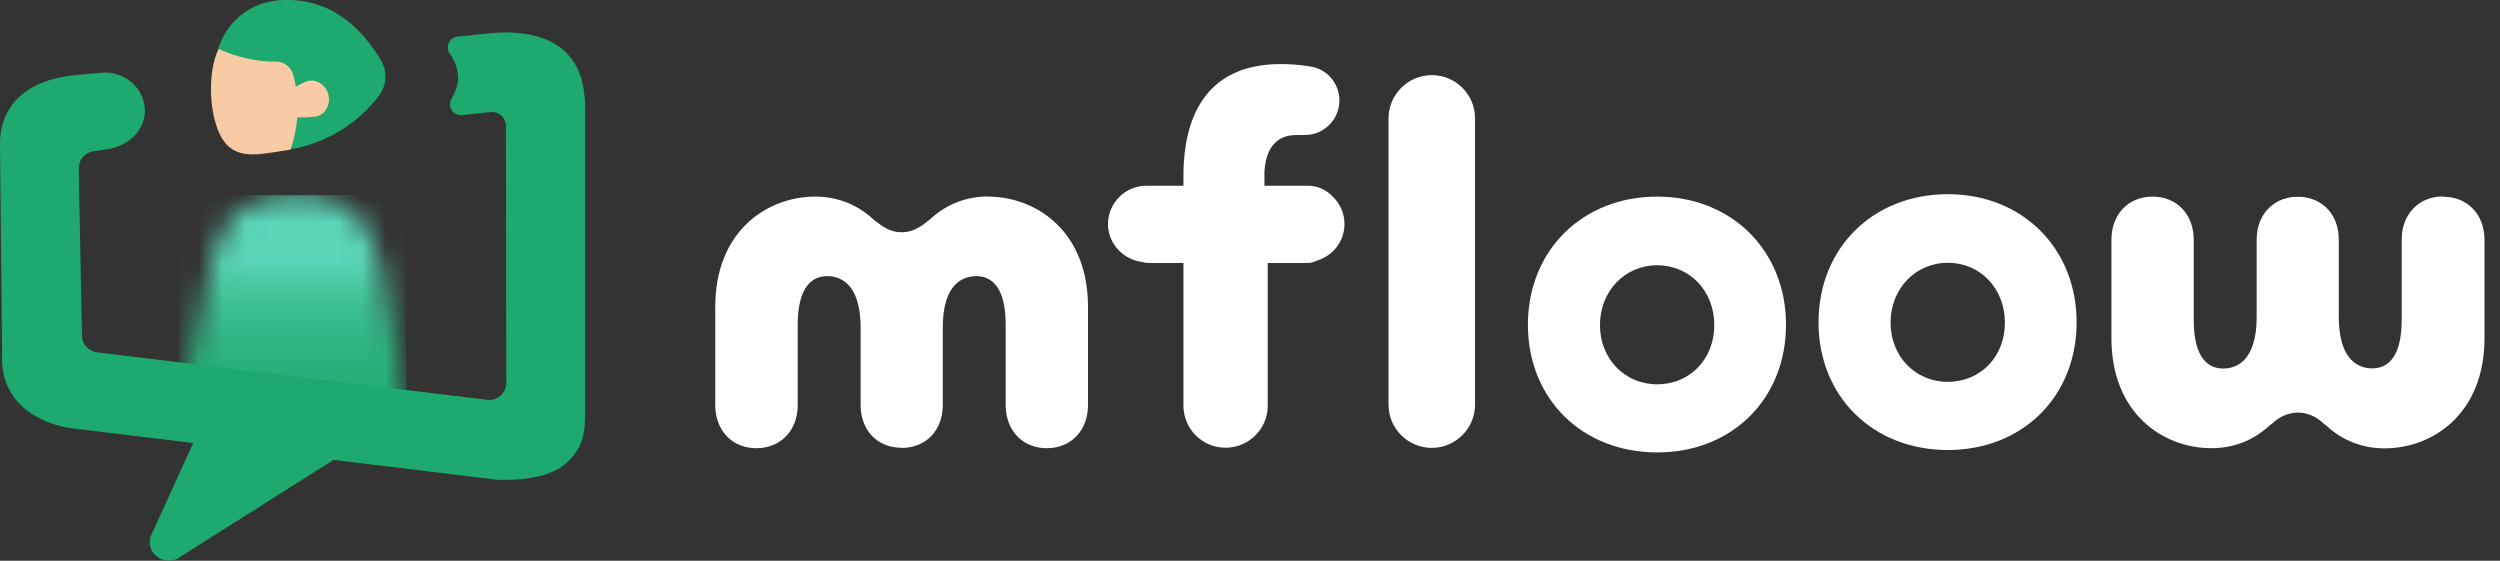 <svg width="107" height="24" viewBox="0 0 107 24" fill="none" xmlns="http://www.w3.org/2000/svg">
<rect x="0" y="0" width="107" height="24" fill="#333333" stroke="none"/>
<g clip-path="url(#clip0_5125_36908)">
<g clip-path="url(#clip1_5125_36908)">
<mask id="mask0_5125_36908" style="mask-type:luminance" maskUnits="userSpaceOnUse" x="7" y="8" width="11" height="10">
<path d="M11.13 8.582C10.441 8.77 9.87 9.237 9.543 9.856C9.285 10.309 9.167 10.768 9.091 11.109C8.777 12.487 8.123 15.445 7.643 17.575H17.387C17.088 15.557 16.636 12.766 16.218 11.109C16.183 10.984 16.148 10.831 16.1 10.678C16.009 10.316 15.856 9.974 15.64 9.675C15.369 9.271 14.972 8.896 14.367 8.645C14.262 8.596 14.144 8.561 14.033 8.527C14.012 8.527 13.991 8.52 13.977 8.513C13.9 8.492 13.831 8.478 13.754 8.457C13.434 8.387 13.065 8.346 12.647 8.346C12.035 8.346 11.534 8.436 11.116 8.575" fill="white"/>
</mask>
<g mask="url(#mask0_5125_36908)">
<path d="M17.394 8.353H7.65V17.575H17.394V8.353Z" fill="url(#paint0_linear_5125_36908)"/>
</g>
<path d="M61.281 3.216C60.258 3.216 59.429 4.051 59.429 5.067V17.318C59.429 18.341 60.258 19.169 61.281 19.169C62.304 19.169 63.132 18.334 63.132 17.318V5.067C63.132 4.044 62.304 3.216 61.281 3.216Z" fill="white"/>
<path d="M55.977 7.949H54.118V7.747C54.118 7.747 54.118 7.392 54.118 7.343C54.188 6.188 54.759 5.868 55.225 5.798C55.33 5.784 55.434 5.777 55.531 5.777C55.566 5.777 55.601 5.777 55.636 5.777H55.671C55.671 5.777 55.719 5.777 55.74 5.777H55.845C56.659 5.784 57.327 5.116 57.327 4.302C57.327 3.55 56.77 2.923 56.039 2.84L55.956 2.826C55.594 2.77 55.197 2.742 54.814 2.742C51.446 2.742 50.694 5.248 50.652 7.343V7.949H49.065C48.16 7.949 47.422 8.687 47.422 9.592C47.422 10.413 48.056 11.109 48.891 11.213C48.988 11.241 49.065 11.255 49.142 11.255H50.652V17.367C50.652 18.355 51.459 19.162 52.455 19.162C53.45 19.162 54.258 18.355 54.258 17.367V11.255H55.977C56.095 11.255 56.227 11.22 56.395 11.144C57.077 10.928 57.543 10.302 57.543 9.592C57.543 9.139 57.362 8.715 57.021 8.394C56.742 8.109 56.374 7.949 55.977 7.949Z" fill="white"/>
<path d="M83.367 8.311C80.158 8.311 77.833 10.622 77.833 13.796C77.833 16.97 80.158 19.26 83.367 19.26C86.575 19.26 88.879 16.963 88.879 13.796C88.879 10.629 86.561 8.311 83.367 8.311ZM83.367 11.248C84.759 11.248 85.81 12.348 85.81 13.81C85.81 15.271 84.759 16.343 83.367 16.343C81.975 16.343 80.916 15.251 80.916 13.81C80.916 12.369 81.968 11.248 83.367 11.248Z" fill="white"/>
<path d="M70.928 8.415C67.719 8.415 65.394 10.726 65.394 13.9C65.394 17.074 67.719 19.364 70.928 19.364C74.137 19.364 76.441 17.067 76.441 13.9C76.441 10.733 74.123 8.415 70.928 8.415ZM70.928 11.353C72.32 11.353 73.371 12.452 73.371 13.914C73.371 15.376 72.32 16.448 70.928 16.448C69.536 16.448 68.478 15.355 68.478 13.914C68.478 12.473 69.529 11.353 70.928 11.353Z" fill="white"/>
<path d="M42.299 8.408C41.367 8.408 40.517 8.736 39.842 9.355C39.814 9.376 39.794 9.397 39.766 9.418C39.738 9.439 39.71 9.459 39.668 9.494C39.292 9.8 38.965 9.94 38.596 9.94C38.227 9.94 37.921 9.814 37.552 9.522L37.504 9.487C37.448 9.445 37.385 9.397 37.35 9.362C36.675 8.742 35.819 8.415 34.893 8.415C32.833 8.415 30.613 9.891 30.613 13.128V17.339C30.613 18.425 31.336 19.183 32.374 19.183C33.411 19.183 34.142 18.425 34.142 17.339V13.907C34.142 12.181 34.831 11.819 35.401 11.819C35.937 11.819 36.835 12.104 36.835 14.025V17.332C36.835 18.383 37.504 19.121 38.499 19.162H38.554C38.554 19.162 38.582 19.169 38.596 19.169C38.61 19.169 38.624 19.169 38.659 19.169H38.687C39.682 19.121 40.35 18.383 40.35 17.332V14.025C40.35 12.104 41.248 11.819 41.784 11.819C42.362 11.819 43.044 12.181 43.044 13.907V17.339C43.044 18.425 43.768 19.183 44.805 19.183C45.842 19.183 46.566 18.425 46.566 17.339V13.128C46.566 9.891 44.346 8.415 42.285 8.415" fill="white"/>
<path d="M104.561 8.408C103.524 8.408 102.793 9.167 102.793 10.253V13.684C102.793 15.411 102.104 15.766 101.534 15.766C100.998 15.766 100.1 15.48 100.1 13.559V10.253C100.1 9.209 99.431 8.471 98.436 8.422H98.339C98.339 8.422 98.304 8.422 98.29 8.422H98.248C97.253 8.478 96.585 9.216 96.585 10.26V13.566C96.585 15.487 95.687 15.773 95.151 15.773C94.573 15.773 93.891 15.411 93.891 13.691V10.26C93.891 9.174 93.167 8.415 92.13 8.415C91.093 8.415 90.369 9.174 90.369 10.26V14.471C90.369 17.708 92.589 19.183 94.65 19.183C95.582 19.183 96.431 18.856 97.107 18.237C97.148 18.195 97.204 18.16 97.253 18.125C97.566 17.826 97.956 17.659 98.353 17.659C98.749 17.659 99.139 17.826 99.445 18.125C99.501 18.16 99.55 18.202 99.599 18.244C100.274 18.863 101.13 19.19 102.056 19.19C104.116 19.19 106.336 17.715 106.336 14.478V10.267C106.336 9.181 105.613 8.422 104.575 8.422" fill="white"/>
<path d="M16.49 3.132C16.455 2.708 16.128 2.283 15.842 1.9C15.237 1.086 14.081 -0.063 12.125 -1.43158e-05C10.322 0.063 9.153 1.462 9.153 3.271C9.153 5.081 10.281 6.682 12.077 6.452C14.095 6.188 15.285 5.151 15.856 4.531C16.176 4.183 16.455 3.842 16.49 3.418C16.49 3.369 16.49 3.32 16.49 3.278C16.49 3.237 16.49 3.181 16.49 3.139" fill="#1EA96E"/>
<path d="M12.529 3.146C12.529 3.146 12.494 3.049 12.48 3.035C12.348 2.784 12.084 2.624 11.784 2.638C11.784 2.638 11.777 2.638 11.77 2.638C11.367 2.638 10.97 2.589 10.587 2.506C10.176 2.415 9.78 2.283 9.404 2.116L9.369 2.102L9.355 2.123C9.125 2.548 9 3.264 9.035 4.079C9.077 4.942 9.299 5.68 9.599 6.063C9.863 6.432 10.281 6.64 10.984 6.606C11.248 6.592 11.84 6.501 12.432 6.404C12.654 5.756 12.766 5.081 12.731 4.357C12.71 3.94 12.647 3.543 12.536 3.153" fill="#F9CBA5"/>
<path d="M13.496 4.991C13.058 5.053 11.722 5.026 11.722 5.026L11.541 4.329C11.541 4.329 12.696 3.654 13.107 3.487C13.504 3.334 13.949 3.626 14.053 4.044C14.165 4.462 13.921 4.935 13.496 4.991Z" fill="#F9CBA5"/>
<path d="M24.8 3.125C24.334 1.977 23.304 1.413 21.661 1.385C21.619 1.385 21.174 1.399 20.84 1.434L19.587 1.566C19.42 1.58 19.274 1.684 19.204 1.845C19.135 1.991 19.155 2.158 19.246 2.29C19.469 2.603 19.594 2.958 19.608 3.299C19.622 3.557 19.524 3.87 19.323 4.239C19.239 4.385 19.246 4.559 19.323 4.698C19.399 4.831 19.538 4.914 19.698 4.928H19.74C19.74 4.928 19.803 4.928 20.039 4.9L20.986 4.796H21.056C21.376 4.796 21.633 5.046 21.654 5.36V5.478C21.654 5.478 21.654 5.513 21.654 5.527V5.541L21.668 16.378C21.668 16.782 21.341 17.116 20.937 17.116C20.937 17.116 20.923 17.116 20.916 17.116C20.91 17.116 20.896 17.116 20.889 17.116C18.452 16.817 4.135 15.077 4.135 15.077C3.793 15.021 3.522 14.742 3.508 14.387V14.36V14.346L3.369 7.211V7.197C3.369 6.828 3.64 6.529 3.995 6.473H4.002L4.719 6.369L4.768 6.355C5.318 6.223 5.777 5.896 6.014 5.464C6.223 5.095 6.258 4.671 6.118 4.246C5.896 3.564 5.241 3.104 4.483 3.104C4.378 3.104 3.174 3.216 3.167 3.223C1.148 3.425 0 4.497 0 6.16L0.09 15.153C-0.014 17.213 1.622 18.16 3.195 18.348L8.269 18.961L6.445 22.963L6.425 23.046C6.383 23.255 6.425 23.457 6.536 23.624C6.668 23.833 6.891 23.965 7.162 23.993H7.232C7.427 23.993 7.608 23.93 7.747 23.812L14.276 19.684L21.285 20.534C21.369 20.534 21.445 20.541 21.529 20.541C22.81 20.541 23.729 20.29 24.251 19.81C24.988 19.121 25.044 18.48 25.044 17.575V4.517C25.044 4.142 24.947 3.487 24.8 3.125Z" fill="#1EA96E"/>
</g>
</g>
<defs>
<linearGradient id="paint0_linear_5125_36908" x1="13.746" y1="11.19" x2="13.746" y2="25.396" gradientUnits="userSpaceOnUse">
<stop stop-color="#5AD5B8"/>
<stop offset="0.04" stop-color="#4FCDAA"/>
<stop offset="0.13" stop-color="#3DBF94"/>
<stop offset="0.24" stop-color="#2FB583"/>
<stop offset="0.37" stop-color="#25AE76"/>
<stop offset="0.55" stop-color="#1FAA6F"/>
<stop offset="1" stop-color="#1EA96E"/>
</linearGradient>
<clipPath id="clip0_5125_36908">
<rect width="106.323" height="24" fill="white"/>
</clipPath>
<clipPath id="clip1_5125_36908">
<rect width="106.323" height="24" fill="white"/>
</clipPath>
</defs>
</svg>
